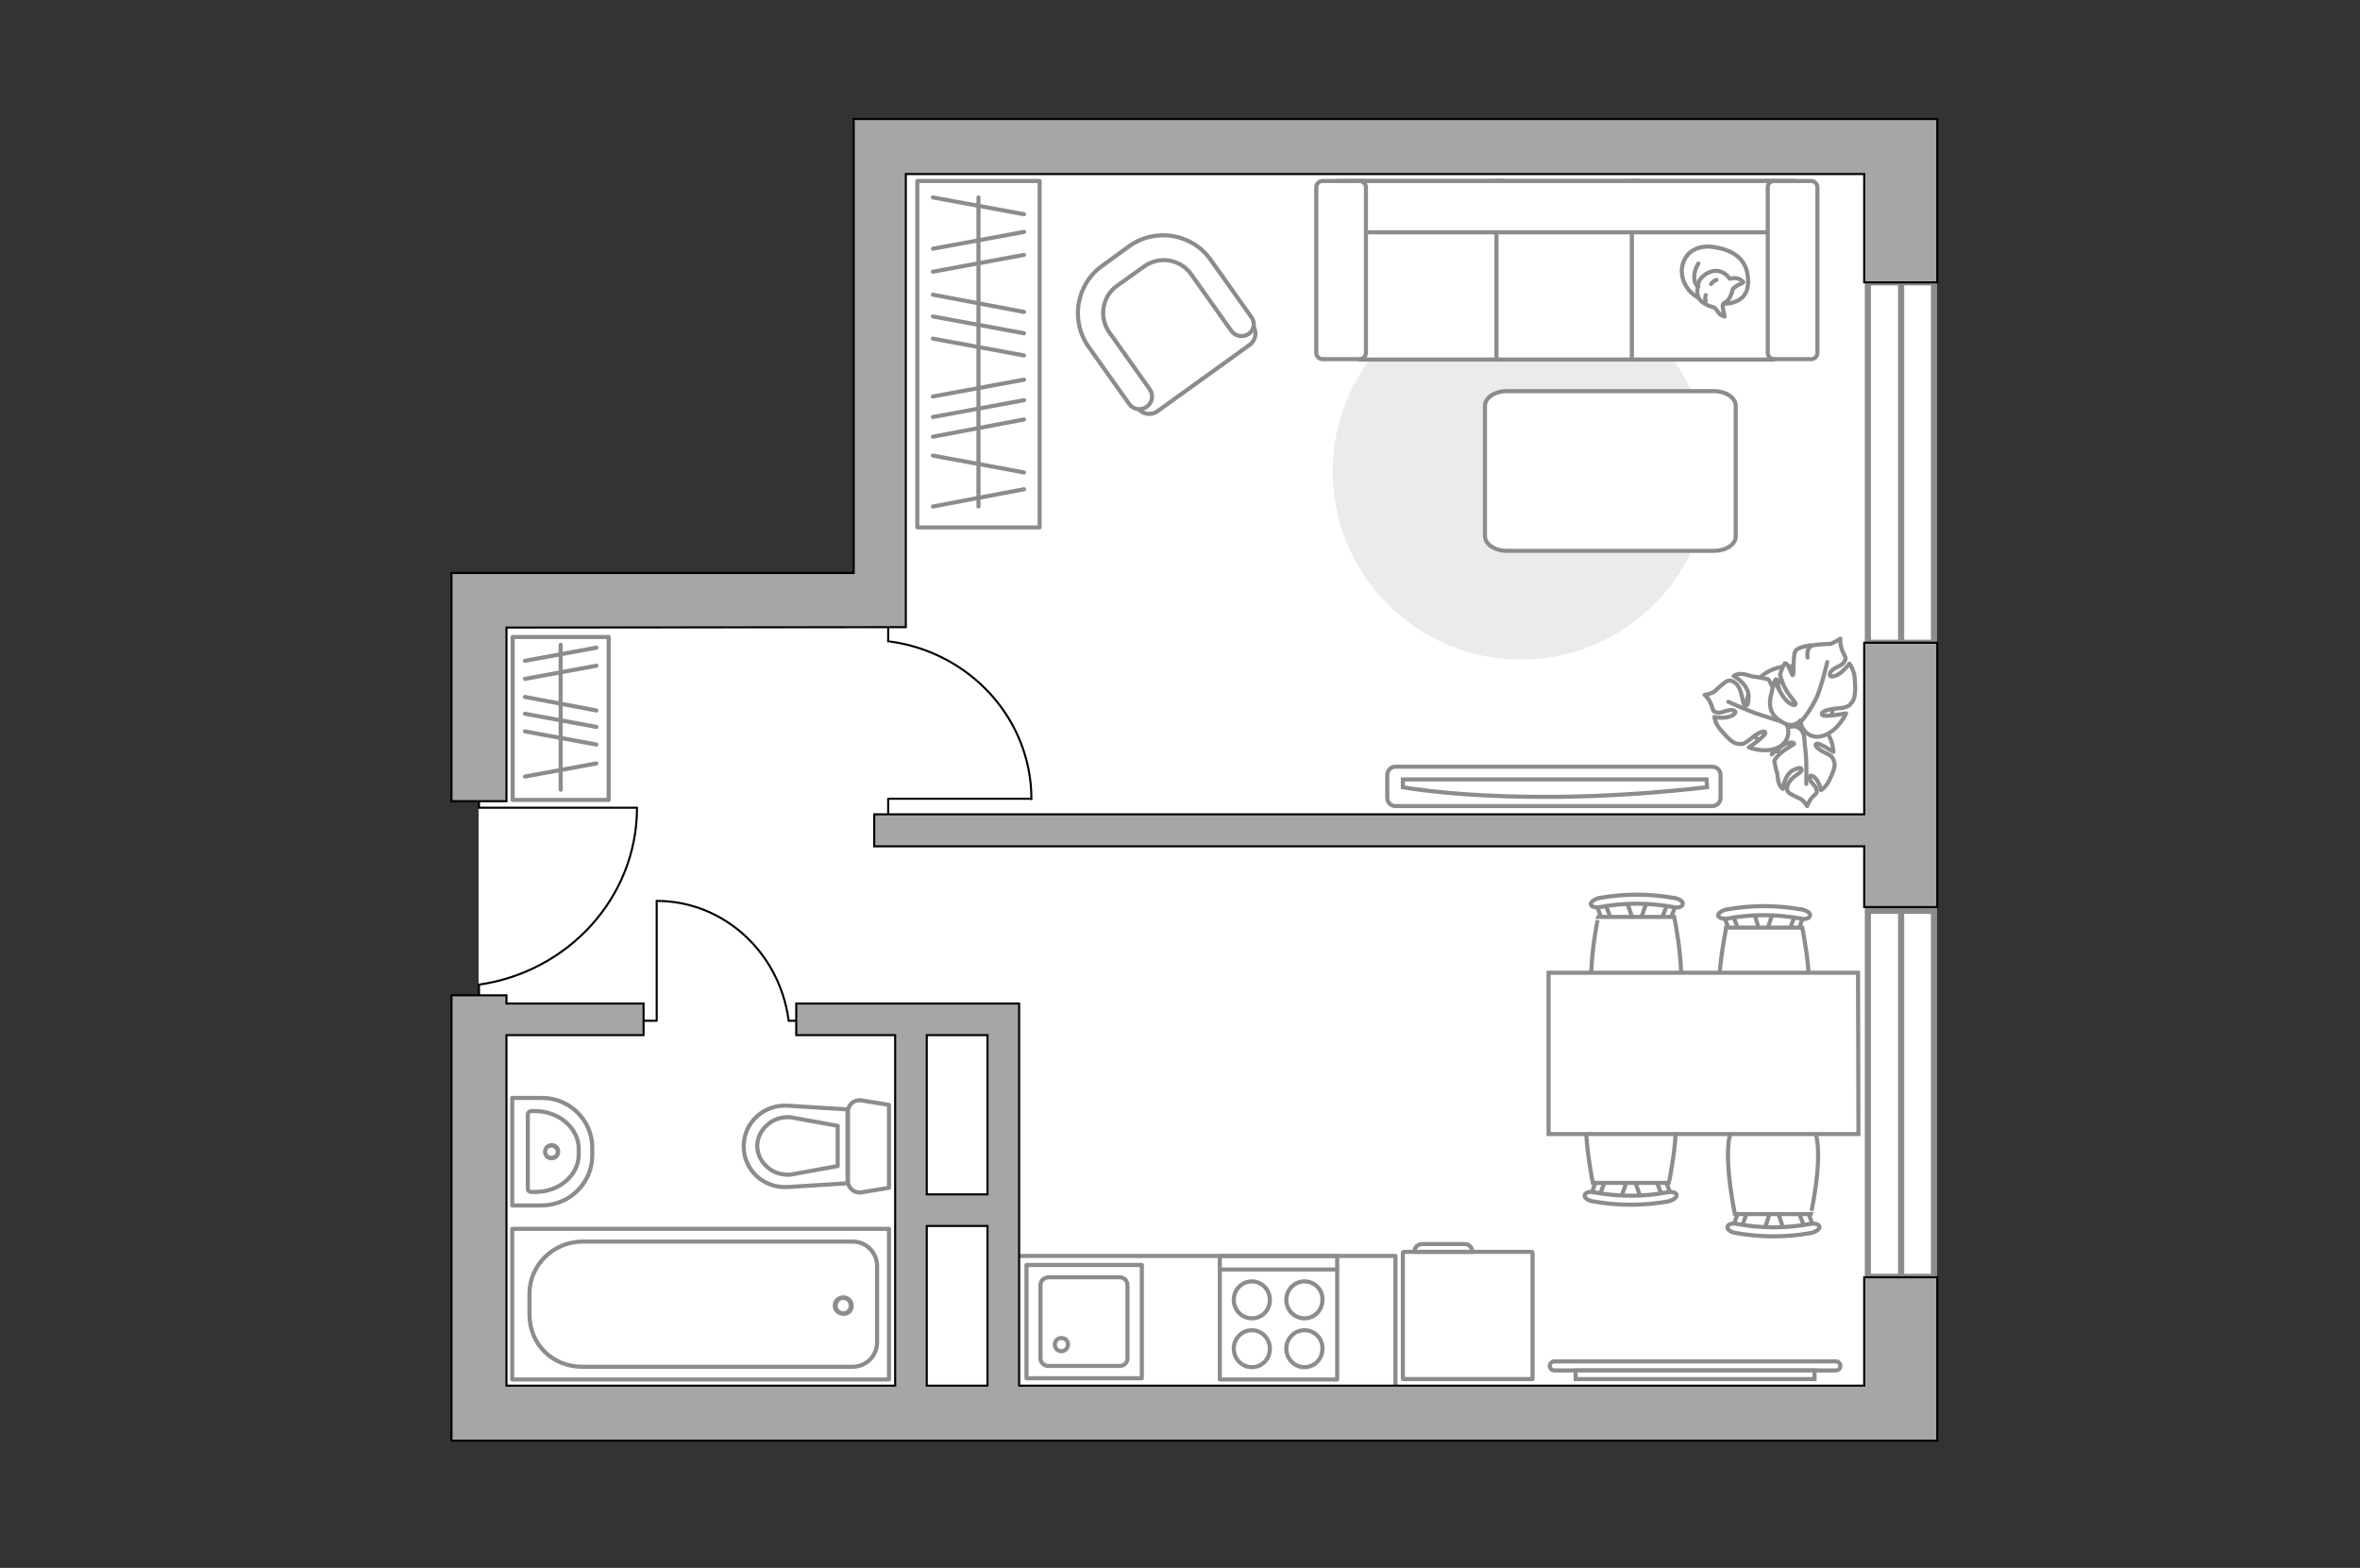 <?xml version="1.0" encoding="utf-8"?>
<!-- Generator: Adobe Illustrator 25.1.0, SVG Export Plug-In . SVG Version: 6.00 Build 0)  -->
<svg version="1.1" id="Слой_1" xmlns="http://www.w3.org/2000/svg" xmlns:xlink="http://www.w3.org/1999/xlink" x="0px" y="0px"
	 viewBox="0 0 575 382" style="enable-background:new 0 0 575 382;" xml:space="preserve">
<rect x="0" y="0" width="575" height="382" fill="#333333" stroke="none"/>
<style type="text/css">
	.st0{fill:#FFFFFF;}
	.st1{fill:#FFFFFF;stroke:#8C8C8C;stroke-width:1.5;stroke-linecap:round;stroke-miterlimit:10;}
	.st2{fill:none;stroke:#8C8C8C;stroke-linecap:round;stroke-linejoin:round;stroke-miterlimit:10;}
	.st3{fill:#FFFFFF;stroke:#8C8C8C;stroke-miterlimit:10;}
	.st4{fill:#FFFFFF;stroke:#8C8C8C;stroke-linecap:round;stroke-linejoin:round;stroke-miterlimit:10;}
	.st5{fill:#EBEBEB;}
	.st6{fill:none;stroke:#000000;stroke-width:0.5;stroke-linecap:round;stroke-linejoin:round;stroke-miterlimit:10;}
	.st7{fill:#8C8C8C;}
	.st8{fill:#A6A6A6;stroke:#000000;stroke-width:0.5;stroke-miterlimit:10;}
	.st9{fill:none;stroke:#8C8C8C;stroke-width:0.896;stroke-linecap:round;stroke-linejoin:round;stroke-miterlimit:10;}
	.st10{fill:none;stroke:#8C8C8C;stroke-width:0.959;stroke-linecap:round;stroke-linejoin:round;stroke-miterlimit:10;}
</style>
<g id="bg">
	<polygon class="st0" points="463.1,345.9 116.6,345.9 116.6,148.9 216.6,145.9 216.6,37.4 463.1,37.4 	"/>
</g>
<g id="windows">
	<g>
		<g>
			<path id="Vector_118_2_" class="st1" d="M463.1,221.9h8.1v89.2h-8.1V221.9z"/>
			<path id="Vector_124_2_" class="st1" d="M455.1,221.9h8.1v89.2h-8.1V221.9z"/>
		</g>
	</g>
	<g>
		<g>
			<path id="Vector_118_1_" class="st1" d="M463.1,68.8h8.1v87.8h-8.1V68.8z"/>
			<path id="Vector_124_1_" class="st1" d="M455.1,68.8h8.1v87.8h-8.1V68.8z"/>
		</g>
	</g>
</g>
<g id="furniture">
	<g>
		<path id="Vector_8_1_" class="st2" d="M342.1,305h31.1c0.1,0,0.2,0.1,0.2,0.2V336h-31.6v-30.8C341.9,305.1,341.9,305,342.1,305z"
			/>
		<path id="Vector_9_1_" class="st2" d="M358.7,305h-14.1c0-1.1,0.9-1.9,1.9-1.9h10.3C357.9,303.1,358.7,303.9,358.7,305z"/>
	</g>
	<g>
		<g id="Group_6_1_">
			<g id="Group_7_1_">
				<path id="Vector_15_1_" class="st3" d="M427.3,222.2l1.6,5.2h1.4l1.7-5.2H427.3z"/>
			</g>
			<g id="Group_8_1_">
				<path id="Vector_16_1_" class="st3" d="M437.1,227.3c0.5,0,0.9-0.3,1-0.6l1.6-4.2c0.2-0.4-0.2-0.8-0.8-0.9
					c-0.6-0.1-1.1,0.2-1.2,0.5l-1.6,4.2c-0.2,0.4,0.2,0.8,0.8,0.9C437,227.3,437.1,227.3,437.1,227.3z"/>
			</g>
			<g id="Group_9_1_">
				<path id="Vector_17_1_" class="st3" d="M422.4,227.3c0.1,0,0.2,0,0.3,0c0.6-0.1,0.9-0.5,0.8-0.9l-1.6-4.2
					c-0.2-0.4-0.8-0.7-1.3-0.5c-0.6,0.1-0.9,0.5-0.8,0.9l1.6,4.2C421.6,227,421.9,227.3,422.4,227.3z"/>
			</g>
			<path id="Vector_18_1_" class="st3" d="M420.6,247.7c3.2,3.2,15.3,3.2,18.5,0c3.8-3.8,0-21.7,0-21.7h-18.5
				C420.6,226.1,416.7,243.9,420.6,247.7z"/>
			<path id="Vector_19_1_" class="st3" d="M420.9,223.8c5.8-1.1,11.8-1.1,17.8,0c1.2,0.3,2.2-0.1,2.3-0.7c0.2-0.6-0.8-1.3-2-1.5
				c-6.1-1.1-12.3-1.1-18.4,0c-1.2,0.3-2.1,1-2,1.5C418.8,223.6,419.8,224,420.9,223.8z"/>
		</g>
		<g id="Group_2_2_">
			<g id="Group_3_2_">
				<path id="Vector_10_2_" class="st3" d="M396.3,219.5l1.8,5.2h1.4l1.8-5.2H396.3z"/>
			</g>
			<g id="Group_4_2_">
				<path id="Vector_11_2_" class="st3" d="M406,224.5c0.5,0,0.9-0.3,1-0.6l1.6-4.2c0.2-0.4-0.2-0.8-0.8-0.9
					c-0.6-0.1-1.1,0.2-1.2,0.5l-1.6,4.2c-0.2,0.4,0.2,0.8,0.8,0.9C405.9,224.5,405.9,224.5,406,224.5z"/>
			</g>
			<g id="Group_5_2_">
				<path id="Vector_12_2_" class="st3" d="M391.3,224.5c0.1,0,0.2,0,0.3,0c0.6-0.1,0.9-0.5,0.8-0.9l-1.6-4.2
					c-0.2-0.4-0.8-0.7-1.3-0.5c-0.6,0.1-0.9,0.5-0.8,0.9l1.6,4.2C390.5,224.3,390.8,224.5,391.3,224.5z"/>
			</g>
			<path id="Vector_13_2_" class="st3" d="M389.4,245.1c3.2,3.2,15.3,3.2,18.5,0c3.8-3.8,0-21.7,0-21.7h-18.5
				C389.4,223.3,385.6,241.2,389.4,245.1z"/>
			<path id="Vector_14_2_" class="st3" d="M389.9,221c5.8-1.1,11.8-1.1,17.8,0c1.2,0.3,2.2-0.1,2.3-0.7c0.2-0.6-0.8-1.3-2-1.5
				c-6.1-1.1-12.3-1.1-18.4,0c-1.2,0.3-2.1,1-2,1.5C387.6,220.9,388.7,221.2,389.9,221z"/>
		</g>
		<g id="Group_14_2_">
			<g id="Group_15_2_">
				<path id="Vector_25_1_" class="st3" d="M434.6,299.7l-1.7-5.2h-1.4l-1.6,5.2H434.6z"/>
			</g>
			<g id="Group_16_2_">
				<path id="Vector_26_1_" class="st3" d="M424.6,294.6c-0.5,0-0.9,0.3-1,0.6l-1.6,4.2c-0.2,0.4,0.2,0.8,0.8,0.9
					c0.6,0.1,1.1-0.2,1.2-0.5l1.6-4.2c0.2-0.4-0.2-0.8-0.8-0.9C424.8,294.6,424.7,294.6,424.6,294.6z"/>
			</g>
			<g id="Group_17_2_">
				<path id="Vector_27_1_" class="st3" d="M439.4,294.6c-0.1,0-0.2,0-0.3,0c-0.6,0.1-0.9,0.5-0.8,0.9l1.6,4.2
					c0.2,0.4,0.8,0.7,1.3,0.5c0.6-0.1,0.9-0.5,0.8-0.9l-1.6-4.2C440.2,294.7,439.9,294.6,439.4,294.6z"/>
			</g>
			<path id="Vector_28_2_" class="st3" d="M441.2,274.1c-3.2-3.2-15.3-3.2-18.5,0c-3.8,3.8,0,21.7,0,21.7h18.5
				C441.2,295.9,445.2,278,441.2,274.1z"/>
			<path id="Vector_29_2_" class="st3" d="M441,298.2c-5.8,1.1-11.8,1.1-17.8,0c-1.2-0.3-2.2,0.1-2.3,0.7c-0.2,0.6,0.8,1.3,2,1.5
				c6.1,1.1,12.3,1.1,18.4,0c1.2-0.3,2.1-1,2-1.5C443.2,298.2,442,298,441,298.2z"/>
		</g>
		<g id="Group_18_2_">
			<g id="Group_19_2_">
				<path id="Vector_30_2_" class="st3" d="M399.8,292l-1.8-5.2h-1.3l-1.8,5.2H399.8z"/>
			</g>
			<g id="Group_20_2_">
				<path id="Vector_31_2_" class="st3" d="M390,286.9c-0.5,0-0.9,0.3-1,0.6l-1.6,4.2c-0.2,0.4,0.2,0.8,0.8,0.9
					c0.6,0.1,1.1-0.2,1.2-0.5l1.6-4.2c0.2-0.4-0.2-0.8-0.8-0.9C390.2,286.9,390.1,286.9,390,286.9z"/>
			</g>
			<g id="Group_21_2_">
				<path id="Vector_32_2_" class="st3" d="M404.7,286.9c-0.1,0-0.2,0-0.3,0c-0.6,0.1-0.9,0.5-0.8,0.9l1.6,4.2
					c0.2,0.4,0.8,0.7,1.3,0.5c0.6-0.1,0.9-0.5,0.8-0.9l-1.6-4.2C405.6,287.1,405.1,286.9,404.7,286.9z"/>
			</g>
			<path id="Vector_33_2_" class="st3" d="M406.6,266.5c-3.2-3.2-15.3-3.2-18.5,0c-3.8,3.8,0,21.7,0,21.7h18.5
				C406.6,288.2,410.5,270.3,406.6,266.5z"/>
			<path id="Vector_34_2_" class="st3" d="M406.2,290.5c-5.8,1.1-11.8,1.1-17.8,0c-1.2-0.3-2.2,0.1-2.3,0.7c-0.2,0.6,0.8,1.3,2,1.5
				c6.1,1.1,12.3,1.1,18.4,0c1.2-0.3,2.1-1,2-1.5C408.5,290.5,407.3,290.3,406.2,290.5z"/>
		</g>
		<path id="Vector_35_1_" class="st3" d="M452.7,237h-75.4v39.3h61h14.5L452.7,237L452.7,237z"/>
	</g>
	<g>
		<path id="Vector_60_1_" class="st3" d="M438.7,183.1c-5.6,1.5-11.4-1.7-13-7.4c-1.5-5.6,1.7-11.4,7.4-13c5.6-1.5,11.4,1.7,13,7.4
			C447.6,175.8,444.2,181.6,438.7,183.1z"/>
		<path class="st4" d="M439.3,178.7c0,0-0.5-1.9-2.6-1.7c-2.1,0.2-4,0.9-4.5,3.7c-0.4,2.9-0.5,3.1-0.5,3.1s2.2-2.2,3.7-2.7
			c1.6-0.5,1.8,0.1,1.7,0.2c-0.1,0.1-2.7,1.5-3.7,2.6s-1.1,1.5-1.1,1.5s0.4,2.3,0.6,2.6c0.2,0.4,0.2,1.9,0.5,2.8c0.4,1,1,1.4,1,1.4
			s0.3-3.3,2.4-4.5c2.1-1.1,2.3-0.4,2.1,0.1s-2.4,1.6-3,2.8c-0.7,1.2-0.6,2-0.1,2.5c0.4,0.4,2.4,1.3,3,1.6s1.5,1.7,1.5,1.7
			s0.2-0.9,1.2-2.1c1-1.1,1.3-0.8,1.1-1.9c-0.2-1.1-1.7-1.8-1.7-2.9c0-1.1,1.3-0.3,2,0.9c0.6,1.1,0.8,2.1,0.8,2.1s1.2-0.7,2-2.4
			c0.7-1.5,1.6-3.3,1.2-4.4c-0.3-1-0.3-1.4-2.2-2.3c-1.9-0.9-2.8-1.9-2.1-2.2c0.6-0.3,4.1,2,4.1,2s-0.1-3.5-2.3-5.5
			C442.3,175.7,439.7,177.3,439.3,178.7z"/>
		<path class="st2" d="M440.1,191c0,0,0.1-4.8-0.1-7.1c-0.2-1.5-0.4-4.2-0.5-5.3c-0.2-1.6-0.8-3.2-1.8-4.5"/>
		<path class="st4" d="M434.8,175.8c0,0,2.2,0.3,2.9-2c0.8-2.3,1-4.6-1.9-6.5c-2.9-1.8-3.1-1.8-3.1-1.8s1.4,3.4,1.2,5.3
			c-0.1,1.9-0.9,1.8-1,1.7s-0.4-3.6-1.1-5.2c-0.7-1.6-1-1.8-1-1.8s-2.7-0.6-3.1-0.6c-0.5,0.1-2.1-0.6-3.3-0.7c-1.2-0.1-2,0.5-2,0.5
			s3.5,1.9,3.6,4.7c0.1,2.8-0.6,2.7-1,2.3c-0.4-0.4-0.6-3.2-1.5-4.5c-0.9-1.3-1.9-1.5-2.6-1.3s-2.5,2-3.1,2.5
			c-0.6,0.6-2.5,0.9-2.5,0.9s1,0.7,1.6,2.3c0.7,1.6,0.2,1.7,1.5,2c1.1,0.3,2.8-1,4-0.5c1.2,0.5-0.4,1.5-1.9,1.7s-2.8-0.1-2.8-0.1
			s0.2,1.7,1.6,3.2c1.3,1.5,2.8,3.2,4,3.3c1.3,0.2,1.5,0.2,3.4-1.3c1.9-1.6,3.4-2.1,3.4-1.3s-4,3.5-4,3.5s3.8,1.5,7,0.1
			C436.5,180.5,436,177,434.8,175.8z"/>
		<path class="st2" d="M421.1,171c0,0,5.1,2.3,7.6,3.1c1.6,0.5,4.6,1.5,6,1.9c1.8,0.6,3.8,0.7,5.7,0.1"/>
		<g>
			<path class="st4" d="M440.4,160.2c-0.2-1.7,0.3-2.6,1.1-2.9s3.5-0.4,4.3-0.4c0.8-0.1,2.6-1.3,2.6-1.3s-0.2,1.3,0.5,3
				c0.7,1.7,1.1,1.6,0.4,2.7c-0.7,1.2-2.9,1.3-3.4,2.7c-0.5,1.3,1.4,0.9,2.7-0.2c1.2-1,2-2.1,2-2.1s1.2,1.5,1.3,3.7
				c0.2,2.2,0.2,4.6-0.6,5.6c-0.8,1-1,1.4-3.7,1.6c-2.7,0.2-4.2,1-3.6,1.6s5.8-0.4,5.8-0.4s-1.8,4.1-5.4,5.4
				c-3.6,1.3-5.8-1.8-5.7-3.7c0,0-1.5,1.9-3.8,0.8c-2.4-1.2-4.2-2.9-3.5-6.5c0.8-3.7,1-3.9,1-3.9s1.5,3.6,3.1,5
				c1.6,1.4,2.1,0.8,2,0.5c-0.1-0.3-2.5-3-3.1-4.9c-0.7-1.8-0.7-2.1-0.7-2.1s0.8-2.8,1.3-2.8c0.8,0.1,1.6,3.1,1.8,2.9
				c0.4-0.3-0.1-5.2,0.8-6.1c0.9-0.9,3.8-1.2,3.8-1.2"/>
			<path class="st2" d="M445.2,161.3c0,0-1.5,6.5-2.8,9.1c-0.9,1.7-2.2,3.9-3.6,5.4"/>
		</g>
	</g>
	<path id="Vector_96_2_" class="st5" d="M370.6,68.9c25.4,0,45.9,20.6,45.9,45.9s-20.6,45.9-45.9,45.9c-25.4,0-45.9-20.6-45.9-45.9
		S345.4,68.9,370.6,68.9z"/>
	<g>
		<path id="Vector_54_2_" class="st3" d="M331.5,44.1h34.3v43.5h-34.3V44.1z"/>
		<path id="Vector_55_2_" class="st3" d="M364.6,44.1h34.3v43.5h-34.3V44.1z"/>
		<path id="Vector_56_2_" class="st3" d="M397.6,44.1h34.3v43.5h-34.3V44.1z"/>
		<path id="Vector_57_2_" class="st3" d="M329.6,56.6l-3.2-12.5h110.4v12.5H329.6z"/>
		<path id="Vector_58_2_" class="st3" d="M332.8,45.6V86c0,0.8-0.7,1.5-1.5,1.5h-9.1c-0.8,0-1.5-0.7-1.5-1.5V45.6
			c0-0.8,0.7-1.5,1.5-1.5h9.1C332,44.1,332.8,44.8,332.8,45.6z"/>
		<path id="Vector_59_2_" class="st3" d="M442.8,45.6V86c0,0.8-0.7,1.5-1.5,1.5h-9.1c-0.8,0-1.5-0.7-1.5-1.5V45.6
			c0-0.8,0.7-1.5,1.5-1.5h9.1C442.1,44.1,442.8,44.8,442.8,45.6z"/>
		<g>
			<path class="st4" d="M420.1,74c0,0,5.6,0.2,5.8-4.9c0.2-5.1-2.5-8-8.3-8.9s-8.5,3.3-7.7,7.2C410.8,71.4,414.4,74,420.1,74z"/>
			<path class="st4" d="M422.2,70.4c0,0,0.6-0.7,1.6-1.1c1.1-0.4,0.9-0.6,0.9-0.6s-1-1.2-2.5-0.9c-0.8,0.1-0.8,0.1-0.8,0.1
				s-1-1.7-3-1.9s-4.1,1.5-4.5,2.7c-0.4,1.3-0.6,3.1,0.1,4.1s2.3,1.8,3.3,2s1.2,1.6,2.1,2c0.9,0.4,0.8,0.3,0.8,0.3s-0.7-2.6-0.4-3
				C420.2,73.5,421.4,73.8,422.2,70.4z"/>
			<path class="st4" d="M416.9,69.2c0,0,0.4-0.7,1.3-1"/>
			<path class="st4" d="M415.6,71.9c0,0-0.3,0.8,0,1.4"/>
			<path class="st2" d="M413.8,69.8c0,0-0.9-0.2-1-2.2c-0.1-1.7,1-3.4,1-3.4"/>
		</g>
	</g>
	<path id="Vector_84_2_" class="st3" d="M417.6,134.2h-50.5c-2.9,0-5.3-1.6-5.3-3.6V98.9c0-2,2.4-3.6,5.3-3.6h50.5
		c2.9,0,5.3,1.6,5.3,3.6v31.8C422.9,132.6,420.6,134.2,417.6,134.2z"/>
	<g>
		<rect x="223.5" y="44.1" class="st2" width="29.8" height="84.4"/>
		<line class="st2" x1="249.5" y1="119.2" x2="227.3" y2="123.4"/>
		<line class="st2" x1="249.5" y1="81.2" x2="227.3" y2="77.1"/>
		<line class="st2" x1="249.5" y1="86.6" x2="227.3" y2="82.5"/>
		<line class="st2" x1="249.5" y1="115.1" x2="227.3" y2="111"/>
		<line class="st2" x1="249.5" y1="76" x2="227.3" y2="71.8"/>
		<line class="st2" x1="249.5" y1="62.1" x2="227.3" y2="66.2"/>
		<line class="st2" x1="249.5" y1="56.5" x2="227.3" y2="60.6"/>
		<line class="st2" x1="249.5" y1="102.2" x2="227.3" y2="106.4"/>
		<line class="st2" x1="249.5" y1="97.5" x2="227.3" y2="101.6"/>
		<line class="st2" x1="249.5" y1="92.5" x2="227.3" y2="96.6"/>
		<line class="st2" x1="249.5" y1="52.2" x2="227.3" y2="48.1"/>
		<line class="st2" x1="238.4" y1="123.4" x2="238.4" y2="48.1"/>
	</g>
	<g>
		<rect x="124.9" y="155.2" class="st2" width="23.4" height="39.7"/>
		<line class="st2" x1="145.3" y1="177.1" x2="127.9" y2="173.9"/>
		<line class="st2" x1="145.3" y1="181.4" x2="127.9" y2="178.2"/>
		<line class="st2" x1="145.3" y1="173.1" x2="127.9" y2="169.8"/>
		<line class="st2" x1="145.3" y1="162.2" x2="127.9" y2="165.4"/>
		<line class="st2" x1="145.3" y1="157.8" x2="127.9" y2="161"/>
		<line class="st2" x1="145.3" y1="186" x2="127.9" y2="189.2"/>
		<line class="st2" x1="136.6" y1="192.4" x2="136.6" y2="157.1"/>
	</g>
	<g>
		<g>
			<path class="st3" d="M340,196.4h77.2c1.1,0,2-0.9,2-2v-5.6c0-1.1-0.9-2-2-2H340c-1.1,0-2,0.9-2,2v5.6
				C338,195.5,338.9,196.4,340,196.4z"/>
			<path id="Vector_103_3_" class="st3" d="M415.8,189.9h-74v1.9c0,0,28.1,5.3,74.1,0L415.8,189.9z"/>
		</g>
	</g>
	<polyline class="st2" points="340,339 340,306 244.4,306 	"/>
	<g>
		<path id="Vector_37_3_" class="st3" d="M304.5,84L282,100.2c-1.5,1.1-3.6,0.8-4.8-0.8L266,84c-4.1-5.7-2.8-13.6,2.9-17.7l7.5-5.3
			c5.7-4.1,13.6-2.8,17.7,2.9l11.2,15.5C306.3,80.8,306,82.9,304.5,84z"/>
		<path id="Vector_38_4_" class="st3" d="M304.3,81.3c-1.4,1-3.3,0.7-4.3-0.7l-9.8-13.8c-2.6-3.7-7.8-4.5-11.4-1.9l-6.6,4.7
			c-3.7,2.6-4.5,7.8-1.9,11.4l9.8,13.8c1,1.4,0.7,3.3-0.7,4.3c-1.4,1-3.3,0.7-4.3-0.7l-9.8-13.8c-4.6-6.4-3.1-15.3,3.2-19.8l6.6-4.8
			c6.4-4.6,15.3-3.1,19.8,3.2l9.8,13.8C305.9,78.4,305.7,80.2,304.3,81.3z"/>
	</g>
	<g>
		<path class="st3" d="M378.7,333.9c-0.6,0-1.1-0.5-1.1-1.1s0.5-1.1,1.1-1.1h68.6c0.6,0,1.1,0.5,1.1,1.1s-0.5,1.1-1.1,1.1H378.7z"/>
		<rect x="383.9" y="333.9" class="st3" width="58.2" height="2.1"/>
	</g>
	<g>
		<polyline class="st6" points="155.1,248.7 160,248.7 160,219.6 		"/>
		<line class="st6" x1="192.1" y1="248.7" x2="196.5" y2="248.7"/>
		<path class="st6" d="M160,219.5c16.3,0,29.8,12.5,32.1,28.8"/>
	</g>
	<g>
		<polyline class="st6" points="251.2,194.6 216.4,194.6 216.4,200.5 		"/>
		<line class="st6" x1="216.4" y1="151" x2="216.4" y2="156.3"/>
		<path class="st6" d="M216.9,156.3c19.5,2.7,34.4,18.9,34.4,38.4"/>
	</g>
	<g>
		<path id="Vector_142_2_" class="st2" d="M297.2,336.1h28.6V306h-28.6V336.1z"/>
		<g id="Group_28_2_">
			<g id="Group_29_2_">
				<path id="Vector_143_2_" class="st2" d="M317.8,324.1c-2.4,0-4.4,2-4.4,4.5s2,4.5,4.4,4.5c2.5,0,4.4-2,4.4-4.5
					C322.3,326.1,320.3,324.1,317.8,324.1z"/>
				<path id="Vector_144_2_" class="st2" d="M317.8,312.2c-2.4,0-4.4,2-4.4,4.5s2,4.5,4.4,4.5c2.5,0,4.4-2,4.4-4.5
					C322.3,314.2,320.3,312.2,317.8,312.2z"/>
			</g>
			<g id="Group_30_2_">
				<path id="Vector_145_2_" class="st2" d="M305,324.1c-2.4,0-4.4,2-4.4,4.5s2,4.5,4.4,4.5c2.5,0,4.4-2,4.4-4.5
					S307.4,324.1,305,324.1z"/>
				<path id="Vector_146_2_" class="st2" d="M305,312.2c-2.4,0-4.4,2-4.4,4.5s2,4.5,4.4,4.5c2.5,0,4.4-2,4.4-4.5
					S307.4,312.2,305,312.2z"/>
			</g>
		</g>
		<path id="Vector_147_2_" class="st2" d="M325.7,309.3h-28.2"/>
	</g>
</g>
<g id="plan">
	<g>
		<g>
			<g>
				<g id="Group_27_2_">
					<path id="Vector_140_2_" class="st2" d="M278.2,335.8v-27.6h-28.1v27.6H278.2z"/>
				</g>
				<g>
					<path id="Vector_139_2_" class="st2" d="M260.2,327.6c0,0.9-0.7,1.6-1.6,1.6s-1.6-0.7-1.6-1.6s0.7-1.6,1.6-1.6
						C259.6,326,260.2,326.7,260.2,327.6z"/>
					<path id="Vector_141_2_" class="st2" d="M253.5,313.1v17.8c0,1,0.8,1.9,1.9,1.9h17.4c1.1,0,1.9-0.8,1.9-1.9v-17.8
						c0-1-0.8-1.9-1.9-1.9h-17.4C254.4,311.3,253.5,312,253.5,313.1z"/>
				</g>
			</g>
		</g>
	</g>
	<g id="Group_26_2_">
		<path id="Vector_130_2_" class="st2" d="M206.6,270.8v17c0,1.7,1.6,3,3.3,2.7l6.7-1.1v-20.2l-6.7-1.1
			C208.2,267.8,206.6,269.1,206.6,270.8z"/>
		<path id="Vector_131_2_" class="st2" d="M181.2,279.3c0,5.8,4.9,10.3,10.8,9.9l14.5-0.9v-18l-14.5-0.9
			C186.1,269,181.2,273.5,181.2,279.3z"/>
		<path id="Vector_132_2_" class="st2" d="M204.1,284.1l-11.6,2.1c-2.1,0.1-4.1-0.5-5.6-1.9c-1.5-1.3-2.4-3.2-2.4-5.1
			s0.9-3.8,2.4-5.1c1.5-1.4,3.5-2,5.6-1.9l11.6,2.1V284.1z"/>
	</g>
	<g>
		<path id="Vector_135_1_" class="st2" d="M124.8,336.1h91.8v-36.7h-91.8C124.8,299.4,124.8,336.1,124.8,336.1z"/>
		<path id="Vector_136_1_" class="st2" d="M129,315.2v5c0,7.4,5.7,12.8,12.8,12.8h65.9c3.3,0,6-2.6,6-6v-18.5c0-3.3-2.6-6-6-6h-65.9
			C134.7,302.6,129,308.3,129,315.2z"/>
		<path class="st7" d="M208,318.1c0-1.4-1.1-2.5-2.5-2.5c-1.5,0-2.6,1.1-2.6,2.5s1.1,2.5,2.6,2.5S208,319.6,208,318.1z M206.8,318.1
			c0,0.8-0.6,1.4-1.3,1.4c-0.8,0-1.4-0.6-1.4-1.4c0-0.8,0.6-1.4,1.4-1.4C206.3,316.8,206.8,317.4,206.8,318.1z"/>
	</g>
	<g>
		<path id="Vector_133_2_" class="st2" d="M141,279.9v1.4c0,5-4.7,9.1-10.5,9.1h-1c-0.5,0-0.9-0.3-0.9-0.8v-18.1
			c0-0.4,0.4-0.8,0.9-0.8h1C136.3,270.8,141,274.9,141,279.9z"/>
		<path id="Vector_134_2_" class="st2" d="M144.3,279.6v1.9c0,6.7-5.5,12.2-12.4,12.2h-7.1v-26.2h7.1
			C138.7,267.4,144.3,272.9,144.3,279.6z"/>
		<path class="st7" d="M136.5,280.6c0-1.2-0.9-2.1-2.1-2.1c-1.1,0-2.1,0.9-2.1,2.1c0,1.2,0.9,2.1,2.1,2.1S136.5,281.8,136.5,280.6z
			 M133.3,280.6c0-0.6,0.5-1,1-1c0.6,0,1.1,0.5,1.1,1c0,0.6-0.4,1-1.1,1C133.8,281.6,133.3,281.2,133.3,280.6z"/>
	</g>
	<g id="Group_34_1_">
		<path id="Vector_158_1_" class="st6" d="M155.1,196.8h-38.4v-1.6"/>
		<path id="Vector_159_1_" class="st6" d="M116.7,242.5v-2.6"/>
		<path id="Vector_160_1_" class="st6" d="M116.7,239.9c21.7-3.1,38.5-21.2,38.5-43.1"/>
	</g>
	<polygon class="st8" points="454.2,198.4 224.7,198.4 213,198.4 213,206.2 224.7,206.2 409.2,206.2 416.9,206.2 454.2,206.2 
		454.2,221 472,221 472,156.6 454.2,156.6 	"/>
	<path class="st8" d="M454.2,311.2v26.4h-10.9H428h-11.2h-7.7H248.3v-85.4v-7.7h-7.7H194v7.7h24.1v85.4h-94.7v-85.4h33.4v-7.7h-33.4
		v-2H110v2v7.7v85.4V351h13.4h94.7h7.7h14.8h7.7H428h44v-13.4v-26.4H454.2z M240.6,337.6h-14.8v-38.9h14.8V337.6z M240.6,291h-14.8
		v-38.8h14.8V291z"/>
	<polygon class="st8" points="208,42.4 208,139.6 110,139.6 110,195.2 123.4,195.2 123.4,152.9 220.7,152.8 220.7,42.4 432.8,42.4 
		454.2,42.4 454.2,68.8 472,68.8 472,42.4 472,29 454.2,29 432.8,29 208,29 	"/>
</g>
<g id="points">
	<path id="bedroom" class="st9" d="M317.9,136.3"/>
	<path id="wc_x5F_bathroom" class="st10" d="M164,271.4"/>
	<path id="hallway_1_" class="st10" d="M179.5,203.1"/>
	<path id="kitchen" class="st10" d="M312.2,258.2"/>
</g>
</svg>
